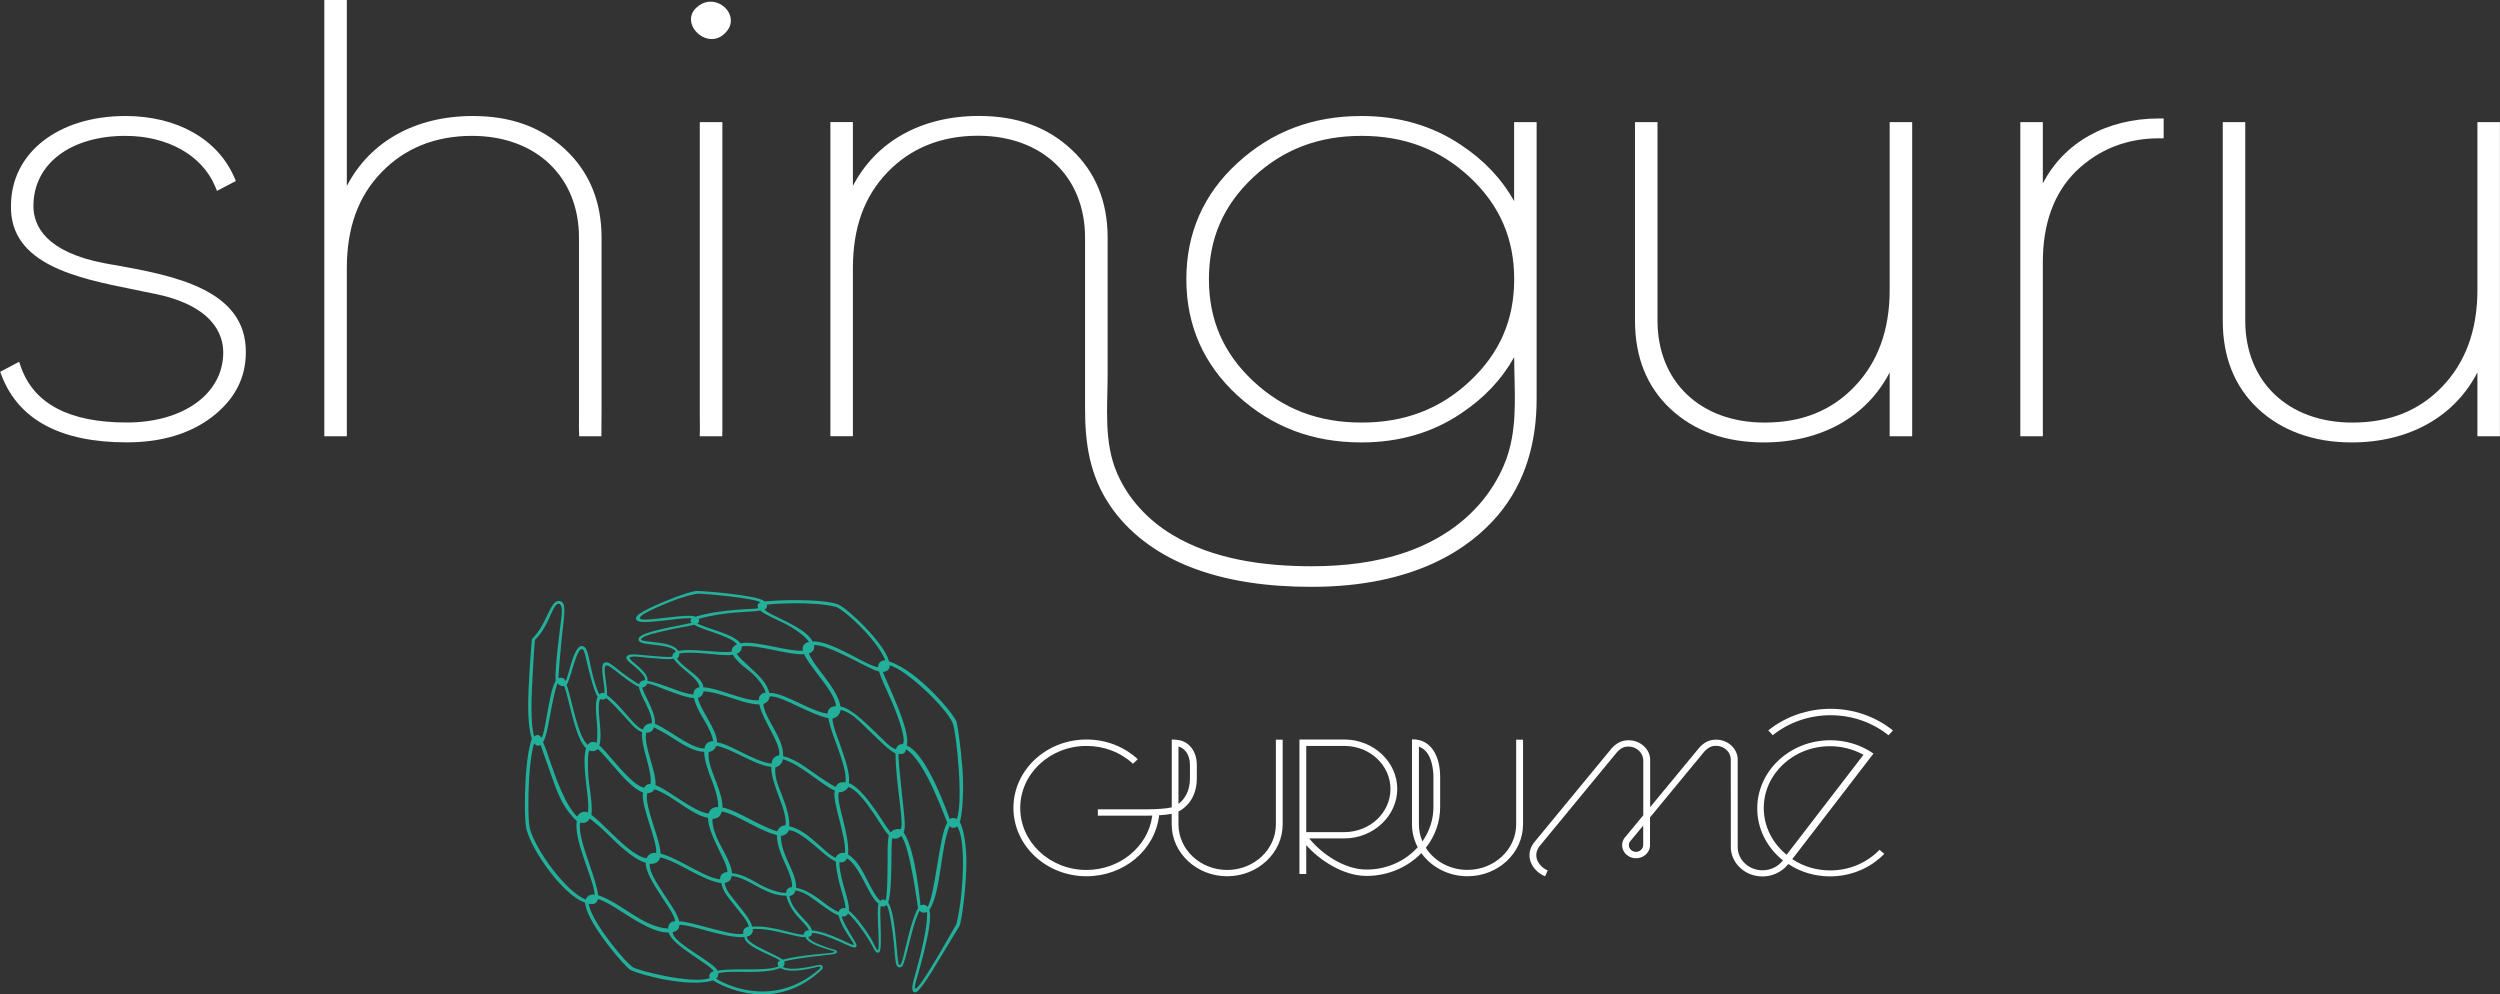 <svg width="264" height="105" viewBox="0 0 264 105" fill="none" xmlns="http://www.w3.org/2000/svg">
<rect x="0" y="0" width="264" height="105" fill="#333333" stroke="none"/>
<g clip-path="url(#clip0_12754_5551)">
<path d="M11.937 27.962L11.055 27.801C4.837 26.62 3.529 23.852 3.529 21.749C3.529 17.325 7.43 14.348 13.238 14.348C17.685 14.348 21.317 16.381 22.708 19.659L22.917 20.155L24.905 19.114L24.741 18.73C22.977 14.669 18.679 12.251 13.245 12.251C6.13 12.251 1.159 16.158 1.159 21.735C1.032 27.92 8.185 29.374 13.94 30.534C14.65 30.68 15.353 30.82 16.041 30.967C22.596 32.211 23.575 35.419 23.575 37.215C23.575 41.569 19.382 44.616 13.387 44.616C7.393 44.616 3.596 42.694 2.206 38.746L2.019 38.207L0.016 39.263L0.158 39.633C1.951 44.33 6.399 46.713 13.387 46.713C17.035 46.713 20.062 45.811 22.394 44.029C24.756 42.219 25.959 39.927 25.959 37.222C26.026 30.499 18.223 29.087 11.96 27.955" fill="white"/>
<path d="M73.576 0.775C73.053 1.223 72.852 1.852 73.031 2.495C73.24 3.249 73.935 3.899 74.728 4.074C74.87 4.109 75.012 4.123 75.154 4.123C75.677 4.123 76.178 3.906 76.566 3.494C77.501 2.606 77.261 1.453 76.529 0.775C75.796 0.091 74.548 -0.126 73.584 0.775" fill="white"/>
<path d="M76.282 12.895V45.532C76.282 45.714 76.282 45.889 76.267 46.07H73.891C73.928 45.337 73.898 44.589 73.898 43.869V12.895H76.275H76.282Z" fill="white"/>
<path d="M63.525 43.226C63.525 43.974 63.517 44.715 63.51 45.462C63.51 45.665 63.51 45.868 63.51 46.07H61.156V45.889C61.126 45.294 61.141 44.7 61.141 44.106V25.097C61.141 18.667 56.604 14.348 49.847 14.348C45.968 14.348 42.754 15.641 40.287 18.192C37.821 20.743 36.625 24.062 36.625 28.326V46.07H34.248V0H36.625V19.646C39.039 14.97 43.838 12.251 49.922 12.251C53.958 12.251 57.164 13.412 59.721 15.809C62.239 18.171 63.525 21.295 63.525 25.104V43.233V43.226Z" fill="white"/>
<path d="M159.899 21.253C158.591 18.898 156.707 16.906 154.278 15.305C151.273 13.278 147.738 12.251 143.777 12.251C138.604 12.251 134.314 13.88 130.667 17.22C127.087 20.498 125.278 24.621 125.278 29.486C125.278 34.35 127.094 38.473 130.667 41.751C134.314 45.092 138.604 46.72 143.777 46.72C147.738 46.72 151.266 45.693 154.271 43.666C156.7 42.065 158.583 40.067 159.899 37.711C159.899 40.961 160.25 44.288 159.383 47.475C158.979 48.963 158.292 50.396 157.417 51.696C155.347 54.792 152.163 57.029 148.523 58.294C145.331 59.405 141.893 59.796 138.507 59.796C133.462 59.796 128.111 59.076 123.79 56.469C121.204 54.911 119.149 52.681 117.983 50.012C116.533 46.713 116.966 42.981 116.966 39.48V25.097C116.966 21.288 115.688 18.164 113.162 15.801C110.606 13.411 107.399 12.244 103.363 12.244C97.279 12.244 92.481 14.963 90.066 19.638V12.887H87.689V46.063H90.066V28.311C90.066 24.048 91.262 20.736 93.729 18.178C96.188 15.627 99.409 14.334 103.288 14.334C110.045 14.334 114.582 18.653 114.582 25.09V43.163C114.582 46.846 115.075 50.193 117.183 53.331C119.119 56.225 122.041 58.384 125.367 59.747C129.478 61.431 134.045 61.97 138.5 61.97C149.45 61.97 155.235 57.874 158.157 54.436C161.147 50.92 162.268 46.58 162.268 42.142V12.894H159.891V21.253H159.899ZM155.22 18.723C158.367 21.672 159.899 25.187 159.899 29.486C159.899 33.784 158.367 37.299 155.22 40.248C152.073 43.198 148.329 44.623 143.777 44.623C139.225 44.623 135.488 43.191 132.341 40.248C129.194 37.306 127.662 33.784 127.662 29.486C127.662 25.187 129.194 21.672 132.341 18.723C135.488 15.78 139.232 14.348 143.777 14.348C148.321 14.348 152.066 15.78 155.22 18.723Z" fill="white"/>
<path d="M199.549 30.646C199.549 34.846 198.293 38.278 195.819 40.843C193.368 43.387 190.258 44.624 186.327 44.624C179.57 44.624 175.033 40.305 175.033 33.868V12.895H172.656V33.868C172.656 37.719 173.912 40.843 176.386 43.163C178.912 45.525 182.231 46.72 186.252 46.72C192.336 46.72 197.135 44.002 199.549 39.326V46.07H201.926V12.895H199.549V30.646Z" fill="white"/>
<path d="M215.723 19.366V12.894H213.346V46.07H215.723V27.675C215.723 23.608 216.903 20.372 219.235 18.073C221.627 15.774 224.572 14.606 227.98 14.606H228.481V12.51H227.98C222.427 12.51 217.942 15.075 215.723 19.366Z" fill="white"/>
<path d="M261.615 12.895V30.646C261.615 34.846 260.36 38.278 257.886 40.843C255.434 43.387 252.325 44.624 248.393 44.624C241.636 44.624 237.099 40.305 237.099 33.868V12.895H234.723V33.868C234.723 37.719 235.978 40.85 238.452 43.163C240.926 45.476 244.297 46.72 248.326 46.72C254.41 46.72 259.208 44.002 261.615 39.326V46.07H263.992V12.895H261.615Z" fill="white"/>
<path d="M86.469 102.386C82.03 106.209 77.284 104.377 75.594 103.336C75.632 103.406 75.923 103.057 75.819 102.798C77.171 102.358 80.37 102.994 82.418 102.225C83.48 102.847 85.707 102.246 86.38 102.085C86.589 102.036 86.791 102.106 86.477 102.379M75.759 102.511C75.46 101.617 70.968 99.569 71.042 98.43C71.693 98.318 71.73 97.85 71.752 97.654C72.463 97.682 73.584 97.983 74.57 98.262C76.043 98.668 77.635 99.038 78.599 98.954C78.681 99.981 81.551 100.869 82.366 101.421C82.037 101.61 82.097 101.882 82.209 102.057C80.722 102.616 77.552 102.169 75.774 102.511M82.657 101.344C82.314 101.093 81.783 100.848 80.804 100.373C79.795 99.884 78.823 99.339 78.861 98.905C79.07 98.905 79.571 98.633 79.496 98.109C81.432 97.941 84.1 99.052 85.079 98.961C85.146 99.457 86.417 100.009 87.964 100.408C88.069 100.436 88.226 100.52 88.002 100.583C87.553 100.708 84.638 100.806 82.65 101.344M79.429 97.85C79.212 97.053 78.547 96.319 77.867 95.453C77.119 94.488 76.678 94.097 76.521 93.244C76.671 93.195 77.201 93.132 77.254 92.51C78.068 92.594 78.704 92.902 79.765 93.496C80.976 94.174 81.977 94.6 83.039 94.586C83.158 95.18 83.562 96.012 84.16 96.704C84.661 97.277 85.139 97.654 85.445 98.248C85.199 98.213 84.847 98.388 84.892 98.703C83.898 98.745 81.551 97.689 79.421 97.85M85.737 98.255C85.655 97.766 84.96 97.165 84.377 96.494C83.906 95.956 83.495 95.383 83.36 94.621C83.592 94.621 83.891 94.425 84.025 94.02C85.169 94.286 85.67 94.782 86.671 95.502C87.374 96.005 88.031 96.48 88.562 96.676C88.928 98.234 90.401 99.716 90.132 99.8C90.02 99.877 87.538 98.423 85.752 98.248M89.646 96.159V95.949C89.646 95.285 89.265 94.251 89.003 93.237C88.764 92.315 88.637 91.609 88.637 91.064C88.742 91.071 89.235 91.134 89.444 90.644C90.102 91.001 90.737 92.105 91.32 93.216C91.836 94.209 92.284 95.075 92.778 95.439C92.486 96.103 93.062 100.757 92.621 100.303C92.464 100.121 92.187 99.45 91.903 98.982C91.223 97.885 90.334 96.711 89.653 96.166M93.794 95.306C94.287 93.775 94.048 88.869 94.228 88.52C94.332 88.569 94.818 88.66 95.169 88.261C96.104 89.428 96.889 95.621 96.941 95.9C96.223 97.13 95.573 100.387 95.409 100.967C95.199 101.694 95.154 101.945 94.968 101.896C94.654 101.82 94.691 96.753 93.802 95.306M98.144 96.11C99.385 94.153 99.303 89.575 100.274 87.241C100.491 87.499 100.94 87.437 101.074 87.262C101.455 87.821 101.687 89.114 101.687 91.064C101.687 93.244 101.463 95.676 100.999 97.577C100.902 97.766 99.99 99.374 99.041 100.974C97.412 103.742 96.791 104.496 96.649 104.391C96.478 104.273 96.903 103.099 97.195 101.994C97.651 100.247 98.219 98.074 98.219 96.767C98.219 96.501 98.197 96.284 98.152 96.11M101.037 86.5C100.753 86.304 100.409 86.367 100.289 86.514C100.289 86.514 97.95 79.567 95.752 78.736C96.253 77.163 93.413 71.635 93.234 70.957C93.458 70.957 94.011 70.789 93.936 70.272C95.506 70.566 99.856 74.612 100.618 76.387C100.955 77.163 101.777 84.62 101.037 86.5ZM93.488 69.72C92.838 69.734 92.71 70.237 92.725 70.461C91.432 70.293 87.949 67.693 85.797 67.728C85.072 66.177 81.095 64.954 80.729 64.353C80.901 64.276 80.983 64.185 80.991 64.059C80.991 64.045 81.013 63.982 80.968 63.856C81.439 63.758 85.782 63.479 88.218 64.066C89.003 64.255 92.501 67.372 93.488 69.713M80.303 63.612C80.124 63.682 80.049 63.766 80.026 63.856C79.989 63.982 80.012 64.108 80.079 64.227C79.817 64.353 76.319 64.255 73.427 65.128C72.836 64.807 69.697 65.366 68.404 65.422C67.829 65.443 67.597 65.422 67.574 65.282C67.559 65.065 67.978 64.695 70.572 63.633C72.074 63.011 73.315 62.724 73.636 62.696C74.055 62.661 79.615 63.123 80.311 63.612M73.307 65.988C73.673 66.184 74.271 66.421 75.138 66.708C76.17 67.057 77.433 67.511 77.829 68.036C77.635 68.12 77.478 68.238 77.366 68.406C77.284 68.525 77.254 68.665 77.284 68.811C76.603 68.909 75.534 68.811 74.608 68.742C73.434 68.644 72.298 68.588 71.625 68.742C71.237 68.064 69.974 67.917 68.95 67.798C68.501 67.749 67.858 67.686 67.724 67.588C67.559 67.477 67.963 67.19 68.71 66.98C69.293 66.82 70.093 66.624 70.826 66.47C71.977 66.225 72.829 66.121 73.3 65.974M71.117 69.552C71.311 69.825 71.715 70.251 72.164 70.629C72.881 71.23 73.838 71.949 73.868 72.571C73.636 72.606 73.457 72.711 73.344 72.879C73.262 73.005 73.225 73.159 73.225 73.333C72.59 73.319 71.678 72.97 70.781 72.634C69.906 72.313 68.942 71.977 68.367 71.907C68.598 70.964 66.341 69.72 66.491 69.454C66.625 69.217 67.769 69.391 68.382 69.454C69.645 69.559 70.549 69.664 71.117 69.559M67.477 72.522C67.522 73.389 68.987 75.311 68.83 76.387C68.232 76.387 68 76.709 67.896 77.03C66.991 76.821 65.624 74.486 64.084 73.396C64.211 72.676 63.628 70.51 63.957 70.293C64.203 70.125 65.003 70.852 65.496 71.223C66.222 71.768 66.947 72.334 67.477 72.522ZM63.112 73.578C62.873 74.067 62.903 74.892 62.985 75.8C63.075 76.765 63.142 77.652 63 78.449C62.469 78.156 62.141 78.54 62.066 78.652C61.812 78.449 61.55 78.03 61.303 77.408C60.937 76.499 60.638 75.304 60.377 74.263C60.175 73.452 60.003 72.767 59.838 72.327C60.212 71.754 60.661 69.552 61.139 68.79C61.386 68.399 61.602 68.42 61.782 69.126C61.879 69.51 62.656 73.019 63.12 73.585M58.687 71.907C57.97 72.935 57.604 77.54 57.163 77.918C57.006 77.568 56.654 77.534 56.408 77.771C56.333 77.54 56.228 76.981 56.184 76.443C56.109 75.563 56.101 74.347 56.169 72.83C56.273 70.496 56.43 68.043 56.483 67.581C57.11 66.98 57.604 66.156 57.97 65.331C58.314 64.548 58.657 63.703 59.016 63.758C59.061 63.766 59.435 63.786 59.308 65.016C59.225 65.764 58.523 70.803 58.687 71.907ZM56.4 78.484C56.52 78.652 56.654 78.728 56.767 78.743C56.886 78.757 56.991 78.728 57.088 78.666C57.103 78.694 57.962 81.189 58.545 82.796C59.158 84.48 59.779 85.626 60.9 86.696C60.593 88.848 62.686 92.783 62.798 94.474C62.051 94.356 61.849 94.992 61.849 94.992C59.831 94.209 56.587 89.841 55.952 87.499C55.772 86.696 55.742 84.362 55.877 82.174C55.952 81 56.071 79.987 56.213 79.253C56.281 78.91 56.348 78.666 56.408 78.491M76.05 92.853C75.094 92.804 73.591 91.923 72.216 91.204C71.311 90.728 70.445 90.309 69.757 90.134C69.734 89.365 69.338 88.219 68.972 87.052C68.561 85.759 68.172 84.459 68.344 83.76C68.471 83.76 68.591 83.74 68.71 83.698C68.89 83.621 69.017 83.509 69.099 83.355C69.615 83.481 70.377 83.914 71.11 84.397C72.343 85.2 73.673 86.193 74.765 86.36C74.765 87.178 75.221 88.282 75.759 89.414C76.23 90.4 76.805 91.455 76.82 92.077C76.073 92.168 76.043 92.643 76.043 92.853M82.082 87.786C81.387 87.618 80.213 87.038 79.212 86.514C78.143 85.955 77.104 85.431 76.289 85.27C76.334 84.494 75.953 83.404 75.542 82.356C75.108 81.251 74.705 80.147 74.847 79.406C75.011 79.358 75.43 79.316 75.639 78.77C76.222 78.84 77.126 79.232 78.016 79.672C79.227 80.273 80.497 80.895 81.447 80.986C81.424 81.874 81.858 83.09 82.291 84.229C82.71 85.333 83.069 86.444 82.949 87.15C82.687 87.171 82.276 87.269 82.082 87.779M76.745 73.536C77.971 73.941 79.257 74.403 80.176 74.382C80.303 74.955 80.632 75.688 81.05 76.492C81.686 77.722 82.433 78.98 82.276 79.77C82.022 79.805 81.529 79.952 81.484 80.636C80.632 80.581 79.444 80.007 78.195 79.385C77.239 78.91 76.484 78.519 75.714 78.386C75.736 77.058 73.898 74.899 73.703 73.69C73.86 73.655 73.987 73.578 74.085 73.466C74.197 73.326 74.271 73.172 74.294 73.005C74.892 73.005 75.841 73.249 76.745 73.543M88.248 83.111C87.673 82.817 86.694 82.167 85.812 81.538C84.691 80.734 83.704 80.084 82.695 79.854C82.792 77.946 80.707 75.842 80.609 74.34C80.871 74.256 81.2 74.06 81.29 73.536C81.992 73.48 83.173 74.067 84.362 74.626C85.49 75.15 86.679 75.702 87.486 75.842C87.703 77.513 89.511 80.895 89.287 82.621C89.055 82.6 88.495 82.496 88.241 83.118M94.056 87.905C93.6 87.367 93.129 86.535 92.449 85.557C91.574 84.306 90.588 83.069 89.646 82.691C89.781 81.762 89.302 80.322 88.809 78.917C88.368 77.638 87.987 76.793 87.897 75.891C88.031 75.863 88.659 75.702 88.772 74.962C89.997 75.262 90.767 76.192 92.045 77.415C92.987 78.316 93.869 79.232 94.572 79.567C94.542 82.502 95.573 87.325 95.08 87.583C94.923 87.507 94.273 87.541 94.063 87.912M88.256 90.582C87.703 90.393 87.037 89.708 86.335 89.1C85.393 88.289 84.474 87.493 83.345 87.255C83.412 86.465 83.076 85.284 82.628 84.124C82.149 82.866 81.79 82.146 81.873 81.042C82.022 81 82.545 80.832 82.68 80.175C83.659 80.476 84.511 81.035 85.587 81.804C86.537 82.481 87.463 83.187 88.159 83.488C87.979 84.117 88.338 85.361 88.652 86.619C88.973 87.884 89.302 89.226 89.235 90.071C89.041 90.036 88.487 90.022 88.241 90.582M69.047 76.807C69.047 76.807 69.944 77.254 70.445 77.561C71.693 78.337 73.135 79.4 74.361 79.385C74.361 80.231 74.78 81.419 75.198 82.481C75.602 83.502 75.871 84.585 75.841 85.221C75.482 85.214 75.191 85.312 74.996 85.564C74.914 85.668 74.862 85.787 74.824 85.913C73.823 85.794 72.44 84.851 71.311 84.117C70.497 83.586 69.787 83.118 69.219 82.908C69.286 82.167 68.92 81.049 68.613 79.959C68.329 78.959 68.09 77.96 68.24 77.366C68.531 77.38 68.927 77.289 69.047 76.807ZM68.269 90.638C67.059 90.442 65.489 88.897 64.174 87.611C63.501 86.954 62.933 86.395 62.454 86.046C62.552 85.361 62.432 84.257 62.215 82.761C62.073 81.839 62.081 80.846 62.096 80.091C62.103 79.693 62.156 79.434 62.23 79.253C62.372 79.316 62.514 79.337 62.671 79.323C62.858 79.302 63.015 79.218 63.127 79.099L63.224 79.183C63.598 79.532 64.046 80.056 64.525 80.609C65.594 81.846 66.842 83.313 67.888 83.684C67.791 84.529 68.202 85.815 68.628 87.157C68.965 88.233 69.346 89.414 69.301 90.064C68.98 90.036 68.718 90.099 68.531 90.267C68.412 90.379 68.329 90.505 68.269 90.638ZM63.157 94.537C63.09 93.831 62.739 92.699 62.275 91.364C61.685 89.666 61.064 87.828 61.266 86.877C61.445 86.919 62.073 86.961 62.268 86.43C62.709 86.773 63.344 87.283 63.919 87.842C65.22 89.114 66.834 90.735 68.187 91.106C68.165 92.049 69.002 93.342 69.809 94.6C70.459 95.606 71.222 96.62 71.289 97.27C70.527 97.34 70.572 97.962 70.557 98.06C67.776 97.857 65.728 95.404 63.164 94.537M59.569 72.425C59.734 72.83 59.928 73.606 60.1 74.298C60.548 76.101 61.057 78.232 61.886 79.015C61.655 79.735 61.692 81.014 61.901 82.789C62.014 83.74 62.141 84.62 62.126 85.319C62.126 85.522 62.096 85.675 62.066 85.801C61.782 85.654 61.266 85.675 60.945 86.221C59.741 85.13 58.613 81.95 58.157 80.588C57.843 79.644 57.581 78.896 57.349 78.372C57.776 77.666 57.962 76.087 58.254 74.661C58.396 73.927 58.538 73.242 58.695 72.718C58.77 72.46 58.837 72.222 58.897 72.124C59.046 72.432 59.405 72.487 59.577 72.432M63.987 73.718C64.443 74.004 65.108 74.766 65.646 75.332C66.453 76.185 67.074 77.093 67.806 77.31C67.731 78.023 67.971 79.015 68.254 80.028C68.546 81.077 68.815 82.209 68.695 82.782C68.509 82.782 68.344 82.824 68.217 82.943C68.142 83.013 68.083 83.09 68.038 83.18C67.133 83.027 65.863 81.587 64.816 80.378C64.211 79.679 63.68 79.064 63.292 78.715C63.703 77.38 62.918 74.78 63.381 73.822C63.478 73.864 63.792 73.962 64.002 73.711M68.344 72.18C68.89 72.243 69.727 72.627 70.504 72.914C71.528 73.291 72.56 73.683 73.277 73.711C73.412 74.291 73.756 75.066 74.249 75.856C74.847 76.835 75.228 77.68 75.318 78.281C74.914 78.232 74.443 78.498 74.398 79.036C73.344 79.05 71.924 78.044 70.721 77.296C70.123 76.925 69.578 76.59 69.159 76.429C69.241 75.737 68.808 74.794 68.404 73.948C68.172 73.452 67.881 72.949 67.829 72.599C67.971 72.599 68.277 72.446 68.352 72.173M77.396 69.14C77.627 69.601 78.203 70.146 78.928 70.698C80.296 71.74 80.729 72.746 80.849 73.124C80.609 73.165 80.415 73.263 80.273 73.438C80.169 73.564 80.124 73.746 80.124 73.955C79.309 74.018 78.023 73.592 76.865 73.214C75.856 72.886 74.951 72.606 74.279 72.578C74.174 71.425 72.126 70.573 71.498 69.545C71.633 69.475 71.775 69.224 71.715 69.014C72.335 68.867 73.546 68.923 74.548 69.014C75.624 69.105 76.686 69.266 77.396 69.14ZM78.315 68.259C79.13 68.12 80.483 68.392 81.716 68.644C82.889 68.881 84.078 69.14 84.915 69.084C85.176 69.671 85.752 70.419 86.402 71.272C87.322 72.467 88.256 73.725 88.271 74.57C87.508 74.584 87.404 75.129 87.381 75.353C86.671 75.29 85.587 74.808 84.534 74.312C83.33 73.746 82.209 73.179 81.237 73.165C80.976 72.124 80.183 71.362 79.182 70.454C78.644 69.965 78.053 69.426 77.792 69.035C78.031 68.944 78.203 68.811 78.278 68.609C78.308 68.518 78.33 68.427 78.33 68.343V68.245M85.43 67.805C85.199 67.798 84.616 68.071 84.795 68.707C84.063 68.769 82.867 68.525 81.798 68.308C80.4 68.029 79.062 67.756 78.188 67.931C77.754 67.302 76.401 66.841 75.161 66.428C74.682 66.267 74.234 66.114 73.898 65.967C73.785 65.918 73.703 65.883 73.636 65.848C73.957 65.618 73.8 65.422 73.763 65.359C76.775 64.506 79.324 64.674 80.296 64.471C80.774 64.912 81.828 65.324 82.874 65.848C83.801 66.316 85.034 67.155 85.438 67.798M94.071 73.836C94.587 75.017 95.782 78.051 95.334 78.582C95.237 78.568 94.766 78.561 94.616 79.127C94.041 79.001 93.226 78.065 92.292 77.177C91.118 76.052 89.833 74.815 88.742 74.598C88.637 73.585 87.673 72.25 86.761 71.069C86.163 70.293 85.595 69.517 85.423 69C85.617 68.937 86.111 68.686 85.961 68.12C86.761 68.071 88.241 68.728 89.638 69.412C90.879 70.02 92.015 70.705 92.823 70.908C93.032 71.6 93.503 72.578 94.063 73.843M97.21 95.614C97.165 95.509 96.732 89.771 95.409 87.884C95.723 87.513 95.409 85.48 95.237 83.788C95.042 81.846 94.841 80.084 94.885 79.581C95.267 79.735 95.618 79.567 95.663 79.127C97.726 80.294 99.871 86.605 100.035 86.877C99.191 88.094 98.75 94.593 97.942 95.788C97.853 95.537 97.427 95.474 97.21 95.621M89.549 90.211C89.668 89.345 89.362 87.933 89.018 86.535C88.734 85.417 88.413 84.271 88.577 83.663C88.689 83.663 89.235 83.691 89.594 83.103C90.401 83.376 91.246 84.438 92.15 85.731C92.838 86.71 93.338 87.688 93.862 88.212C93.764 88.66 93.734 89.254 93.734 89.96C93.734 90.428 93.757 94.663 93.51 95.082C93.241 94.873 92.987 95.082 92.972 95.138C92.553 94.81 92.083 93.915 91.634 93.049C91.029 91.888 90.64 90.973 89.541 90.204M88.734 96.012C88.644 96.089 88.585 96.187 88.555 96.312C88.091 96.11 87.486 95.704 86.88 95.236C85.812 94.397 84.885 93.908 84.063 93.74C84.13 92.084 82.486 90.4 82.456 88.268C83.039 88.219 83.24 87.835 83.323 87.66C84.033 87.702 85.094 88.492 86.088 89.344C86.903 90.043 87.628 90.714 88.256 90.966C88.286 91.56 88.42 92.413 88.652 93.3C88.906 94.279 89.272 95.285 89.28 95.914C89.033 95.851 88.854 95.928 88.734 96.019M79.892 93.216C78.808 92.566 78.031 92.28 77.276 92.203C77.276 92.189 77.47 91.756 76.103 89.282C75.594 88.359 75.161 87.192 75.243 86.465C75.437 86.437 76.005 86.5 76.222 85.696C76.932 85.801 77.979 86.339 79.025 86.885C80.116 87.458 81.245 88.017 82.045 88.177C82.007 89.03 82.463 90.295 83.039 91.49C83.427 92.308 83.689 93.16 83.637 93.678C83.128 93.699 83.009 94.069 83.031 94.293C82.261 94.321 80.968 93.859 79.892 93.216ZM74.585 97.906C73.434 97.612 72.478 97.326 71.723 97.284C71.558 96.522 70.796 95.481 70.108 94.425C69.338 93.23 68.553 92.077 68.606 91.225C68.853 91.225 69.54 91.246 69.719 90.54C70.317 90.651 71.162 91.036 72.037 91.497C73.464 92.245 75.086 93.167 76.177 93.244C76.312 94.139 76.91 94.768 77.605 95.655C78.255 96.487 78.988 97.284 79.062 97.857C78.397 97.962 78.464 98.521 78.502 98.605C77.695 98.772 76.23 98.332 74.578 97.913M62.17 95.432C62.425 95.495 62.656 95.502 62.851 95.39C63.008 95.299 63.097 95.152 63.135 94.936C63.77 95.096 64.704 95.662 65.683 96.298C67.305 97.347 69.256 98.549 70.609 98.465C70.885 99.394 72.35 100.303 73.561 101.156C74.286 101.666 75.086 102.134 75.377 102.553C74.824 102.714 74.869 103.126 74.944 103.287C73.203 103.972 67.208 102.484 66.767 102.099C66.326 101.722 65.594 101.002 64.465 99.52C63.703 98.528 62.402 96.69 62.185 95.53L62.17 95.418M82.68 102.106C82.68 102.106 82.949 101.855 82.807 101.547C83.771 101.177 87.703 100.82 88.046 100.757C88.48 100.687 88.465 100.38 88.159 100.303C87.822 100.212 85.415 99.499 85.348 98.94C85.573 98.926 85.759 98.758 85.759 98.521C86.484 98.521 87.606 98.968 88.555 99.388C89.818 99.947 90.177 100.135 90.356 100.03C90.618 99.87 90.311 99.492 89.96 98.898C89.594 98.276 89.033 97.375 88.884 96.774C89.018 96.788 89.377 96.83 89.564 96.459C90.192 96.99 91.103 98.22 91.694 99.171C92.307 100.156 92.389 100.52 92.583 100.576C92.673 100.604 92.74 100.618 92.838 100.555C93.263 100.31 92.77 95.6 93.047 95.69C93.421 95.816 93.578 95.565 93.622 95.586C93.876 95.718 94.28 98.234 94.407 99.758C94.572 101.645 94.572 102.113 94.975 102.155C95.229 102.176 95.334 101.994 95.454 101.645C95.954 100.107 96.448 97.347 97.113 96.166C97.285 96.396 97.688 96.459 97.898 96.27C97.972 98.675 96.597 102.938 96.478 103.504C96.44 103.686 96.134 104.727 96.59 104.79C96.784 104.818 97.135 104.776 99.258 101.184C100.289 99.45 101.119 98.15 101.298 97.836C101.59 97.305 102.053 93.286 102.053 91.071C102.053 89.855 101.889 87.765 101.351 86.794C101.582 86.214 101.837 83.656 101.627 81.077C101.418 78.54 101.171 76.988 101.029 76.282C100.887 75.57 96.956 70.817 93.891 69.853C93.376 67.896 89.564 64.283 88.517 63.835C87.471 63.388 83.966 63.234 80.729 63.507L80.707 63.486C80.041 62.836 74.04 62.389 73.584 62.403C73.128 62.424 71.872 62.815 70.317 63.458C67.298 64.709 67.111 65.093 67.171 65.359C67.268 65.806 68.195 65.729 70.108 65.527C71.154 65.415 72.425 65.212 73.075 65.31C72.836 65.415 72.933 65.736 73.031 65.771C72.933 65.806 71.409 66.1 70.721 66.246C68.397 66.743 67.41 67.078 67.432 67.539C67.447 67.903 68.045 67.966 68.942 68.071C69.847 68.175 70.968 68.301 71.319 68.749L71.371 68.839C70.99 68.986 71.005 69.259 71.013 69.343C70.885 69.356 70.714 69.377 70.482 69.377C69.884 69.377 67.829 69.154 67.096 69.105C66.251 69.056 65.796 69.35 66.476 69.937C66.775 70.195 68.307 71.341 68.097 71.831C67.858 71.824 67.559 71.97 67.492 72.257C67.216 72.138 66.184 71.418 65.683 71.041C64.659 70.272 64.196 69.706 63.755 70.028C63.329 70.342 63.927 72.641 63.83 73.207C63.523 73.061 63.314 73.312 63.292 73.319C62.948 72.739 62.596 71.404 62.402 70.489C62.081 69.007 61.991 68.273 61.468 68.224C60.511 68.141 59.973 71.859 59.704 71.921C59.659 71.649 59.33 71.46 58.979 71.635C58.941 71.432 59.211 68.462 59.315 67.435C59.614 64.709 59.846 63.584 59.099 63.465C58.456 63.367 58.134 64.304 57.596 65.373C57.208 66.142 56.841 66.813 56.273 67.372C56.184 67.449 56.169 67.504 56.161 67.567C56.161 67.595 55.929 70.216 55.817 72.823C55.69 75.674 55.885 77.205 56.161 77.995C56.064 78.26 55.967 78.645 55.855 79.197C55.705 79.945 55.593 80.972 55.511 82.16C55.376 84.376 55.406 86.752 55.593 87.576C56.258 90.05 59.495 94.439 61.632 95.264L61.782 95.32C61.789 95.425 61.812 95.537 61.834 95.648C62.26 97.752 66.042 102.183 66.625 102.456H66.633C67.679 102.938 72.694 104.329 75.295 103.532C75.31 103.546 81.282 107.439 86.656 102.504L86.821 102.337C86.978 102.127 86.828 101.813 86.424 101.903C84.003 102.449 83.173 102.351 82.672 102.113" fill="#22B09B"/>
<path d="M150.264 88.772C150.981 87.71 151.37 86.487 151.37 85.236V82.07C151.37 81.455 151.265 79.414 149.913 78.876L149.838 78.848V87.06C149.838 87.647 149.95 88.22 150.174 88.765L150.212 88.856L150.271 88.772H150.264ZM141.967 87.871C144.651 87.871 146.833 85.83 146.833 83.321C146.833 80.812 144.681 78.799 142.027 78.771H137.939V87.871H141.967ZM160.115 78.107H160.833V87.053C160.833 90.072 158.202 92.532 154.973 92.532C153.037 92.532 151.228 91.638 150.129 90.135L150.092 90.086L150.047 90.135C148.575 91.638 146.489 92.497 144.314 92.497C141.796 92.497 139.359 90.806 138.036 89.359L137.939 89.254V92.295H137.221V78.093H142.072C145.099 78.149 147.551 80.491 147.551 83.314C147.551 86.138 145.047 88.535 141.967 88.535H138.253L138.32 88.619C139.635 90.212 141.997 91.826 144.314 91.826C146.385 91.826 148.343 90.974 149.688 89.492L149.711 89.464L149.696 89.436C149.307 88.688 149.105 87.885 149.105 87.053V78.079C149.427 78.072 149.606 78.107 149.614 78.107C151.138 78.317 152.08 79.827 152.08 82.063V85.229C152.08 86.773 151.564 88.255 150.585 89.506L150.563 89.534L150.585 89.562C151.535 91.002 153.171 91.861 154.965 91.861C157.798 91.861 160.108 89.702 160.108 87.053V78.107H160.115ZM124.448 84.886L124.537 84.817C125.046 84.404 125.658 83.608 125.658 82.189V80.784C125.658 79.617 125.046 79.009 124.515 78.855L124.448 78.834V84.894V84.886ZM134.732 78.107H135.45V87.053C135.45 90.072 132.819 92.532 129.59 92.532C126.361 92.532 123.73 90.072 123.73 87.053V85.935L123.663 85.949C123.341 86.012 122.938 86.054 122.445 86.089H122.4V86.13C121.966 89.786 118.67 92.532 114.731 92.532C110.478 92.532 107.018 89.296 107.018 85.313C107.018 81.329 110.478 78.093 114.731 78.093C116.779 78.093 118.7 78.827 120.15 80.176L119.642 80.651C118.326 79.435 116.585 78.771 114.731 78.771C110.874 78.771 107.735 81.707 107.735 85.32C107.735 88.933 110.874 91.868 114.731 91.868C118.237 91.868 121.226 89.422 121.675 86.18V86.124H121.622C121.436 86.124 121.241 86.13 121.039 86.138H115.934V85.467H121.032C122.28 85.453 123.177 85.39 123.693 85.264H123.738V78.093C124.014 78.086 124.336 78.135 124.455 78.156H124.5C125.442 78.324 126.384 79.198 126.384 80.791V82.196C126.384 84.432 125.053 85.383 124.478 85.683L124.448 85.697V87.06C124.448 89.709 126.757 91.868 129.59 91.868C132.423 91.868 134.732 89.709 134.732 87.06V78.114V78.107ZM196.762 79.757L196.791 79.708L196.739 79.68C195.685 79.107 194.474 78.799 193.241 78.799C189.384 78.799 186.253 81.728 186.253 85.334C186.253 87.2 187.12 88.989 188.622 90.226L188.667 90.261L196.754 79.743L196.762 79.757ZM173.524 89.254V87.179L172.223 88.751L172.156 88.828C172.059 88.947 172.007 89.094 172.007 89.248C172.007 89.639 172.343 89.953 172.762 89.953C173.18 89.953 173.509 89.639 173.516 89.254M198.443 89.716L198.981 90.163C197.524 91.68 195.439 92.546 193.256 92.546C191.687 92.546 190.169 92.106 188.884 91.267L188.839 91.239L188.809 91.281C188.174 92.078 187.172 92.553 186.118 92.553C184.339 92.553 182.882 91.253 182.777 89.604V89.576L182.77 80.197C182.77 79.827 182.62 79.47 182.329 79.198C182.03 78.918 181.626 78.757 181.215 78.757C180.879 78.757 180.497 78.827 180.012 79.323L174.256 86.298L174.241 86.312V89.352C174.182 90.065 173.539 90.631 172.769 90.631C171.954 90.631 171.297 90.016 171.297 89.254C171.297 88.961 171.394 88.674 171.581 88.444L171.655 88.36L173.516 86.11L173.531 86.096V80.309C173.531 79.505 172.821 78.834 171.977 78.834C171.581 78.834 171.229 78.932 170.773 79.407L162.776 89.115C162.32 89.618 162.163 90.065 162.26 90.589C162.357 91.121 162.858 91.68 163.434 91.917L163.165 92.539C162.35 92.218 161.692 91.47 161.55 90.708C161.423 90.009 161.625 89.373 162.163 88.765L162.193 88.73L170.198 79.016L170.213 78.995C170.751 78.429 171.297 78.17 171.984 78.17C173.218 78.17 174.256 79.114 174.256 80.232V85.236L179.444 78.953L179.459 78.932C179.997 78.359 180.542 78.107 181.23 78.107C182.448 78.107 183.472 79.03 183.502 80.169V89.464C183.51 90.813 184.683 91.903 186.126 91.903C186.963 91.903 187.755 91.526 188.248 90.89L188.278 90.855L188.241 90.827C186.537 89.45 185.565 87.465 185.565 85.376C185.565 81.406 189.018 78.17 193.271 78.17C194.93 78.17 196.507 78.653 197.838 79.575L197.718 79.736L189.295 90.687L189.265 90.729L189.31 90.757C190.483 91.519 191.851 91.917 193.271 91.917C195.252 91.917 197.135 91.127 198.458 89.758M199.893 77.143L199.422 77.646C197.726 76.276 195.558 75.528 193.308 75.528C191.059 75.528 188.899 76.276 187.202 77.639L186.731 77.129C188.562 75.661 190.894 74.851 193.308 74.851C195.723 74.851 198.062 75.661 199.893 77.136" fill="white"/>
</g>
<defs>
<clipPath id="clip0_12754_5551">
<rect width="264" height="105" fill="white"/>
</clipPath>
</defs>
</svg>
